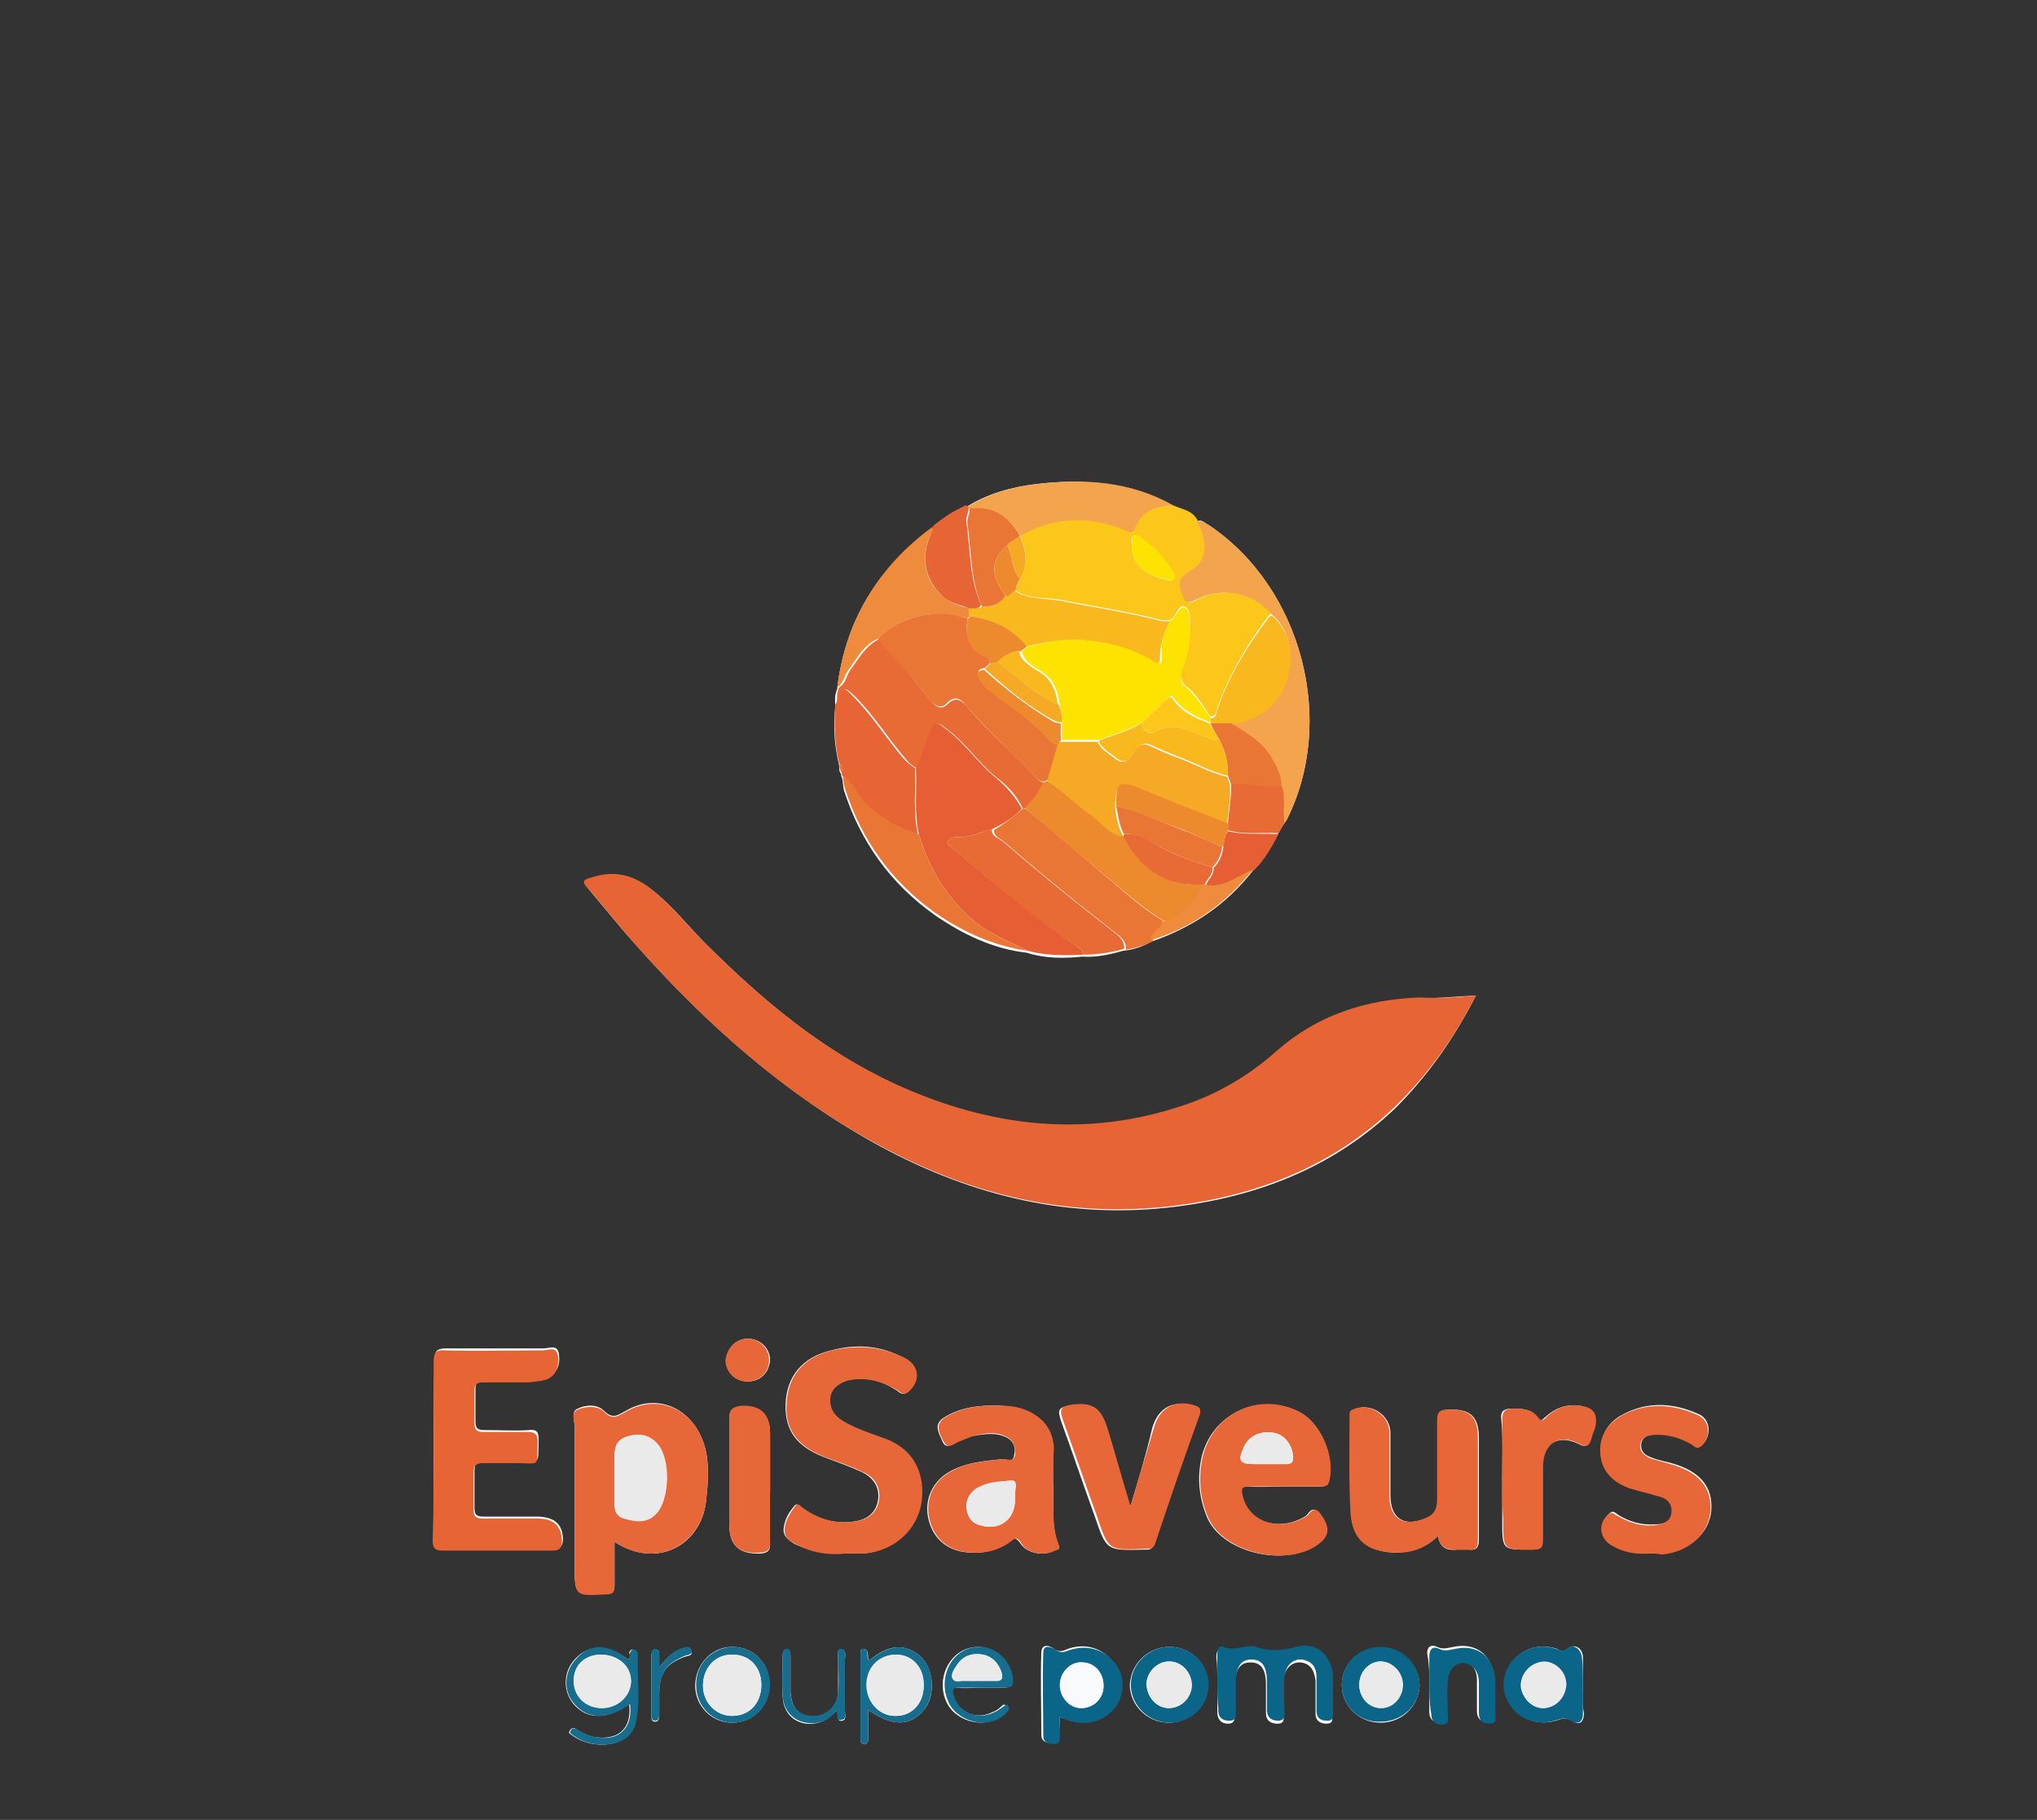 <?xml version="1.0" encoding="utf-8"?>
<!-- Generator: Adobe Illustrator 25.4.1, SVG Export Plug-In . SVG Version: 6.00 Build 0)  -->
<svg version="1.1" id="Calque_1" xmlns="http://www.w3.org/2000/svg" xmlns:xlink="http://www.w3.org/1999/xlink" x="0px" y="0px"
	 viewBox="0 0 209.5 187.2" style="enable-background:new 0 0 209.5 187.2;" xml:space="preserve">
<rect x="0" y="0" width="209.5" height="187.2" fill="#333333" stroke="none"/>
<style type="text/css">
	.st0{clip-path:url(#SVGID_00000086672053510413940740000013044672599735680685_);}
	.st1{fill:#FEFEFE;}
	.st2{fill:#E76535;}
	.st3{fill:#FCC61A;}
	.st4{fill:#E86738;}
	.st5{fill:#E65F34;}
	.st6{fill:#F4A44D;}
	.st7{fill:#E86B35;}
	.st8{fill:#EA7635;}
	.st9{fill:#EE8B3D;}
	.st10{fill:#0B6589;}
	.st11{fill:#166D8E;}
	.st12{fill:#FEE200;}
	.st13{fill:#F9B91E;}
	.st14{fill:#EE8A2E;}
	.st15{fill:#F5A924;}
	.st16{fill:#EAEAEB;}
	.st17{fill:#F8FAFB;}
	.st18{fill:none;}
</style>
<g>
	<defs>
		<rect id="SVGID_1_" x="-5.3" y="8.1" width="220.1" height="219.9"/>
	</defs>
	<clipPath id="SVGID_00000152968150579892947440000010249083278414136228_">
		<use xlink:href="#SVGID_1_"  style="overflow:visible;"/>
	</clipPath>
	<g style="clip-path:url(#SVGID_00000152968150579892947440000010249083278414136228_);">
		<path class="st1" d="M128.9,89.5c1.1-1,1.8-2.4,2.5-3.7c0.2-0.3,0.4-0.7,0.6-1c0.1-0.1,0.2-0.3,0.3-0.4c5.2-10.2,1.6-24-8-30.4
			c-0.4-0.2-0.7-0.6-1.2-0.4c-0.5-1-1.6-1.1-2.5-1.6c-4.4-2.4-9.2-2.8-14.1-2.2c-2.5,0.3-5,1-7.2,2.4c-0.1,0-0.1,0-0.2,0.1
			c-0.1,0.1-0.2,0.1-0.4,0.2c-1,0.3-1.8,0.9-2.5,1.6c-0.1,0.1-0.2,0.2-0.3,0.3l0,0c-5.7,4.1-9,9.5-9.8,16.5
			c-0.3,0.6-0.2,1.2-0.2,1.8c-0.2,2-0.1,4,0.4,6c0,0.3,0,0.7,0.2,0.9c0,0.1,0,0.3,0.1,0.4c0.1,0.4,0.1,0.9,0.2,1.3
			c1.7,5.3,4.8,9.6,9.3,12.8c2.9,2,6,3.5,9.5,3.9c1.9,0.6,3.8,0.6,5.7,0.4c1.4,0.1,2.8-0.2,4.2-0.6c1-0.1,2-0.4,2.8-0.9
			C122.7,95.4,126.2,93,128.9,89.5z M151.8,102.4c-2.1,0.1-3.9,0.3-5.7,0.3c-5.5,0.2-10.4,1.8-14.7,5.5c-2.8,2.5-6,4.4-9.6,5.6
			c-10.1,3.3-19.9,2.2-29.4-2.1c-7.7-3.5-14-8.8-19.9-14.7c-1.8-1.8-3.4-3.9-5.5-5.5c-1.9-1.5-3.9-1.9-6.2-1.1
			c-0.7,0.3-0.7,0.5-0.3,1c1.6,1.9,3.2,3.9,4.9,5.8c7.3,8.2,15.4,15.4,25.1,20.7c9.6,5.2,19.7,7.6,30.6,6.2
			c8.5-1.1,16.1-4.1,22.4-10.1C146.8,110.7,149.5,106.9,151.8,102.4z M44.6,149.1c0,3,0,6.1,0,9.1c0,0.8,0.1,1.2,1,1.1
			c3.8-0.1,7.6,0,11.3,0c0.8,0,1-0.3,1-1.1c-0.1-1.4-0.8-2.1-2.5-2.2c-1.9,0-3.8,0-5.7,0c-0.7,0-0.9-0.2-0.9-0.9c0-1.3,0-2.5,0-3.8
			c0-0.7,0.2-1,1-1c1.1,0.1,2.3,0,3.4,0c2.5-0.1,2.1,0.5,2.2-2.2c0-0.8-0.2-1.1-1-1c-1.5,0.1-3,0-4.6,0c-0.7,0-0.9-0.2-0.9-0.9
			c0-1.1,0-2.2,0-3.3c0-0.7,0.2-0.9,0.9-0.9c1.6,0,3.1,0,4.7,0c0.6,0,1.2,0,1.8-0.3c1-0.4,1.3-1.3,1.2-2.3c-0.1-1.2-1-0.7-1.6-0.7
			c-3.3,0-6.7,0-10,0c-1,0-1.2,0.3-1.2,1.2C44.6,143.1,44.6,146.1,44.6,149.1z M63.2,158.6c4.5,2.9,8.9,0.2,9.4-4.1
			c0.2-1.6,0.3-3.1,0.1-4.7c-0.7-4.5-4.7-6.8-8.3-4.7c-0.9,0.5-1.4,0.9-2.3,0c-0.7-0.7-1.9-0.6-2.7-0.2c-0.7,0.3-0.3,1.2-0.3,1.8
			c0,4.7,0,9.5,0,14.2c0,3.2,0,3.2,3.3,3c0.6,0,0.8-0.2,0.8-0.8C63.2,161.7,63.2,160.2,63.2,158.6z M87,159.8c0.4,0,1,0,1.7,0
			c3-0.2,5.6-2.5,6-5.4c0.3-2.3-0.4-5.3-4-6.5c-1.4-0.5-2.9-1-4.2-1.8c-0.8-0.5-1.3-1.3-1.2-2.3c0.2-1,0.9-1.5,1.8-1.8
			c1.9-0.5,3.5,0,5.1,1c0.3,0.2,0.6,0.6,1.1,0.2c1.3-1.1,1.2-2.7-0.3-3.5c-2.4-1.3-4.9-1.5-7.5-0.8c-3,0.7-4.6,2.7-4.7,5.5
			c-0.1,2.7,1.1,4.4,4,5.5c1.3,0.5,2.5,0.9,3.8,1.5c1.3,0.6,1.9,1.7,1.7,2.9c-0.2,1.3-1.1,2-2.4,2.2c-2,0.3-3.7-0.2-5.3-1.3
			c-0.3-0.2-0.6-0.7-0.9-0.3c-0.6,0.7-1,1.4-1.1,2.3c-0.1,0.8,0.5,1.2,1.1,1.6C83.4,159.6,85,159.9,87,159.8z M147.9,158
			c0.2,1.3,1,1.5,2,1.4c0.4,0,0.8,0,1.2,0c0.8,0.1,1-0.3,1-1c0-3.5,0-7,0-10.5c0-2.2-0.9-3-3.1-2.9c-0.8,0-1.1,0.3-1.1,1.1
			c0.1,2.7,0,5.5,0,8.2c0,1-0.4,1.5-1.3,1.9c-2.2,0.9-3.6,0-3.6-2.4c0-2.1,0-4.2,0-6.4c0-1.9-2.1-3.2-3.8-2.4
			c-0.3,0.1-0.3,0.4-0.3,0.6c0,3.4-0.1,6.8,0.1,10.1c0.2,2.6,1.7,3.9,4.4,4C145,159.7,146.5,159.3,147.9,158z M108.3,152.2
			c0-0.7,0-2,0-3.3c0-1.3-0.6-2.4-1.7-3.2c-1.1-0.8-2.3-1-3.6-1.1c-2.1-0.1-4.1,0.1-5.9,1.2c-1.1,0.7-0.6,1.5-0.2,2.4
			c0.4,1,1,0.3,1.6,0.1c0.5-0.2,1-0.5,1.6-0.6c1.2-0.2,2.4-0.4,3.5,0.2c0.7,0.4,0.9,1.1,0.7,1.8c-0.1,0.8-0.8,0.4-1.3,0.4
			c-1.8,0.2-3.5,0.3-5.2,1.2c-1.9,1-2.8,3-2.3,5c0.5,2.1,2.1,3.3,4.2,3.4c1.5,0.1,2.8-0.2,4.1-1.1c0.4-0.3,0.6-0.6,1.1,0.1
			c0.7,1.1,2.4,1.4,3.5,0.8c0.3-0.1,0.6-0.2,0.4-0.6C108.1,157,108.4,154.8,108.3,152.2z M132.1,152.9c1.2,0,2.4,0,3.6,0
			c0.4,0,0.7,0,0.9-0.5c0.7-2.6-0.8-6.3-3.3-7.3c-4.1-1.8-8.6,0.4-9.7,4.7c-0.5,2.2-0.3,4.3,0.6,6.4c1.7,3.7,8.5,5.1,11.6,2.4
			c0.9-0.8,0.8-1.6-0.1-2.9c-0.8-1-1.1,0.1-1.5,0.3c-2.7,1.6-5.9,0.6-6.5-2.2c-0.2-0.7,0-0.9,0.7-0.9
			C129.7,153,130.9,152.9,132.1,152.9z M116.3,154.8c-0.1,0-0.2,0-0.3,0c-0.8-2.6-1.5-5.2-2.3-7.8c-0.6-2.1-1.6-2.7-3.8-2.4
			c-1.1,0.2-1.1,0.5-0.8,1.5c1.2,3.3,2.3,6.6,3.5,9.9c1.2,3.5,1.2,3.5,5,3.4c0.1,0,0.3,0,0.4,0c0.4,0,0.5-0.2,0.6-0.5
			c1.5-4.4,3.1-8.8,4.6-13.3c0.1-0.4,0.1-0.7-0.4-0.9c-2.1-0.8-3.7,0.1-4.3,2.2C117.9,149.5,117.1,152.2,116.3,154.8z M169.8,159.8
			c0.2,0,0.7,0,1.2,0c2.7-0.2,4.8-2.1,5-4.4c0.2-2.5-1.2-4.1-4.1-4.9c-0.7-0.2-1.4-0.3-2.1-0.6c-0.6-0.2-1.1-0.6-1-1.4
			c0.1-0.7,0.7-0.9,1.3-1c1.4-0.1,2.8,0.2,4,1c0.3,0.2,0.5,0.5,0.9,0.2c1-0.9,1-2.6-0.2-3.2c-2.6-1.2-5.3-1.4-7.9,0
			c-1.6,0.8-2.4,2.3-2.2,4.1c0.2,1.8,1.4,2.8,3,3.4c0.9,0.3,1.9,0.5,2.9,0.8c0.9,0.2,1.5,0.7,1.4,1.7c-0.1,1.1-1,1.3-1.8,1.3
			c-1.4,0.1-2.7-0.3-3.8-1c-0.3-0.2-0.5-0.5-0.9-0.1c-1.1,1-0.9,2.5,0.4,3.2C166.9,159.6,168.2,159.8,169.8,159.8z M154.5,152.1
			c0,1.4,0,2.9,0,4.3c0,3.1,0,3,3.1,3c0.9,0,1.1-0.4,1-1.1c0-2.5,0-4.9,0-7.4c0-2.4,1.6-3.4,3.7-2.4c0.9,0.5,1.1,0.1,1.3-0.6
			c0.1-0.4,0.3-0.8,0.4-1.2c0.3-1.3-0.1-1.8-1.5-2.1c-1.3-0.2-2.5,0.2-3.5,1.1c-0.3,0.2-0.5,0.7-0.9,0.1c-0.6-0.9-1.6-0.9-2.6-0.9
			c-0.8,0-1.2,0.2-1.1,1.1C154.6,148,154.5,150,154.5,152.1z M79.2,153c0-1.8,0-3.6,0-5.5c0-2-1-2.9-3-2.8c-0.8,0-1.2,0.3-1.2,1.3
			c0.1,3.6,0,7.1,0,10.7c0,2.3,1,3.2,3.3,3.1c0.7-0.1,0.9-0.3,0.9-1C79.1,156.8,79.2,154.9,79.2,153z M125.2,173.1c0,1,0,1.9,0,2.9
			c0,0.1,0,0.2,0,0.3c0.1,0.7,0.5,1,1.1,1c0.7,0,0.7-0.5,0.7-1c0-1,0-1.9,0-2.9c0-1.6,0.5-2.4,1.6-2.4c1.1,0,1.6,0.7,1.6,2.3
			c0,1,0,1.9,0,2.9c0,0.8,0.5,1.1,1.2,1.1c0.8,0,0.6-0.6,0.6-1.1c0-1.1,0-2.3,0-3.4c0.1-1.3,1.1-2.1,2.2-1.7c0.8,0.3,1,1,1.1,1.8
			c0,1.1,0,2.3,0,3.4c0,0.7,0.5,1,1.1,1c0.8,0,0.6-0.5,0.6-1c0-1.2,0-2.3,0-3.5c-0.1-2.2-1.6-3.7-3.8-3.1c-1.5,0.4-2.7,0.5-4.1,0
			c-1-0.4-2.2,0.5-3.4,0c-0.5-0.2-0.6,0.3-0.6,0.8C125.2,171.2,125.2,172.1,125.2,173.1z M109,176.6c0.4,0.2,0.6,0.2,0.8,0.3
			c1.9,0.6,3.8,0.1,4.8-1.5c0.9-1.3,0.9-3-0.1-4.4c-1.1-1.5-3-2.1-4.9-1.3c-0.5,0.2-0.7,0.2-1.2-0.1c-0.4-0.3-1.2-0.6-1.3,0.3
			c-0.1,2.9,0,5.7,0,8.6c0,0.6,0.5,0.8,1.1,0.8c0.7,0,0.7-0.5,0.6-1C109,177.9,109,177.4,109,176.6z M162.8,173.5c0-1,0-2,0-3
			c0-1-0.9-1.5-1.6-0.9c-0.5,0.4-0.7,0.2-1.1,0c-1.8-0.6-3.6,0-4.6,1.4c-1,1.3-1,3-0.1,4.4c1,1.5,2.8,2.1,4.6,1.6
			c0.6-0.2,1-0.4,1.7,0c0.7,0.5,1.2,0.2,1.2-0.8C162.7,175.3,162.8,174.4,162.8,173.5z M138,173.3c0,2.2,1.8,3.9,4,3.9
			c2.2,0,3.9-1.7,4-3.8c0-2.1-1.8-3.9-4-3.9C139.8,169.4,138,171.2,138,173.3z M120.3,169.4c-2.2,0-4,1.7-4.1,3.9
			c0,2.1,1.8,3.9,4,3.9c2.2,0,4-1.7,4-3.9C124.3,171.2,122.5,169.4,120.3,169.4z M147,173.1c0,1,0,2,0,3c0,0.7,0.4,1.1,1.1,1.1
			c0.9,0,0.6-0.7,0.6-1.1c0-1.1,0-2.3,0-3.4c0.1-1.5,1.5-2.3,2.5-1.5c0.6,0.4,0.7,1.1,0.7,1.7c0,1,0,2.1,0,3.1
			c0,0.8,0.4,1.1,1.1,1.1c0.8,0,0.6-0.6,0.6-1c0-1.1,0-2.3,0-3.4c0-2.4-1.8-3.8-4.1-3.3c-0.6,0.1-1.1,0.3-1.7,0
			c-0.6-0.3-1.1,0-1,0.8C147,171.2,147,172.2,147,173.1z M64.6,170.7c-2.1-1.6-4.1-1.6-5.5,0c-1.2,1.3-1.2,3.3-0.1,4.6
			c1.4,1.6,3.4,1.6,5.7,0c0.3,2.4-1,3.7-3.4,3.4c-0.7-0.1-1.4-0.4-2-0.8c-0.2-0.2-0.5-0.2-0.7,0.1c-0.1,0.2-0.1,0.3,0.1,0.4
			c1.2,0.9,2.6,1.2,4,1c1.3-0.2,2.3-0.9,2.6-2.2c0.5-2.3,0.1-4.7,0.2-7.1c0-0.1-0.1-0.3-0.3-0.4c-0.3-0.1-0.4,0.1-0.5,0.3
			C64.8,170.2,64.9,170.5,64.6,170.7z M100.9,173.6c0.8,0,1.6,0,2.3,0c0.5,0,0.8-0.1,0.8-0.7c0-1.8-1.6-3.5-3.4-3.5
			c-2.8,0-4.5,3.2-3.2,5.8c1.1,2.1,4.3,2.7,5.9,1c0.2-0.2,0.4-0.4,0.2-0.7c-0.2-0.3-0.4-0.1-0.6,0.1c-0.2,0.2-0.5,0.4-0.8,0.5
			c-1.7,0.9-3.6,0-4.2-1.7c-0.2-0.6-0.1-0.8,0.5-0.8C99.3,173.7,100.1,173.6,100.9,173.6z M89.4,170.8c-0.3-0.4,0.1-1.1-0.6-1.2
			c-0.3,0-0.3,0.3-0.3,0.6c0,2.9,0,5.7,0,8.6c0,0.3,0,0.6,0.4,0.6c0.3,0,0.4-0.3,0.4-0.6c0-0.9,0-1.9,0-2.9c2.5,1.7,4.3,1.7,5.7,0
			c1.2-1.4,1.1-4-0.2-5.4C93.2,169,91.4,169.1,89.4,170.8z M75.3,169.4c-2.1,0-3.8,1.8-3.8,4c0,2.1,1.7,3.8,3.8,3.8
			c2.2,0,3.8-1.7,3.8-3.9C79.2,171.1,77.5,169.4,75.3,169.4z M86,176c0.4,0.3-0.1,1.1,0.6,1c0.5-0.1,0.3-0.6,0.3-1
			c0-1.8,0-3.6,0-5.3c0-0.4,0.2-1-0.4-1c-0.5,0-0.3,0.6-0.3,1c0,1.1,0,2.3,0,3.4c-0.1,1.5-1.2,2.5-2.6,2.5c-1.4,0-2.2-0.9-2.3-2.6
			c0-1.2,0-2.4,0-3.6c0-0.3,0-0.7-0.4-0.7c-0.4,0-0.4,0.4-0.4,0.7c0,1.4-0.1,2.8,0,4.2c0.1,1.5,1,2.5,2.4,2.7
			C84.1,177.4,85.1,177,86,176z M76.9,137.7c-1.2,0-2.2,1-2.2,2.3c0,1.2,1,2.1,2.2,2.1c1.3,0,2.2-0.9,2.3-2.2
			C79.2,138.7,78.2,137.7,76.9,137.7z M67.8,171.5c0-0.7,0-1,0-1.3c0-0.3-0.1-0.6-0.4-0.5c-0.2,0-0.4,0.2-0.4,0.5c0,2.2,0,4.3,0,6.5
			c0,0.2,0.1,0.4,0.4,0.4c0.3,0,0.4-0.3,0.4-0.6c0-0.8,0-1.6,0-2.3c0-2.1,0.7-3.1,2.7-3.8c0.3-0.1,0.8-0.1,0.6-0.6
			c-0.2-0.4-0.6-0.3-0.9-0.2C69.3,169.8,68.6,170.5,67.8,171.5z"/>
		<path class="st2" d="M151.8,102.4c-2.3,4.5-5,8.2-8.4,11.5c-6.3,6-13.9,9-22.4,10.1c-10.9,1.4-21-1-30.6-6.2
			c-9.7-5.2-17.8-12.5-25.1-20.7c-1.7-1.9-3.2-3.9-4.9-5.8c-0.5-0.5-0.5-0.8,0.3-1c2.3-0.8,4.3-0.4,6.2,1.1c2.1,1.6,3.7,3.7,5.5,5.5
			c5.9,5.9,12.2,11.2,19.9,14.7c9.5,4.3,19.3,5.5,29.4,2.1c3.6-1.2,6.8-3.1,9.6-5.6c4.2-3.7,9.2-5.3,14.7-5.5
			C147.9,102.7,149.7,102.6,151.8,102.4z"/>
		<path class="st3" d="M120.7,52c0.9,0.4,2,0.5,2.5,1.6c1.2,2.3,1.1,4.2-0.8,5.2c-1.3,0.7-1.2,1.3-0.7,2.4c0.3,0.8,0.5,1,1.4,0.5
			c2.7-1.4,5.8-0.7,7.7,1.4c-0.1,0.1-0.2,0.1-0.3,0.2c-2.2,2.9-4.1,6.1-5.3,9.5c-0.1,0.4-0.1,0.9-0.7,0.9c-0.8-1.1-1.4-2.3-2.5-3.1
			c-0.6-0.5-0.7-1.1-0.4-1.8c0.6-1.5,0.8-3.1,0.8-4.7c0-0.6,0-1.5-0.6-1.7c-0.5-0.2-0.8,0.6-1.1,1.1c-0.1,0.1-0.3,0.2-0.4,0.3
			c-0.3,0-0.5,0-0.8,0c-3.4-0.9-6.9-1.4-10.4-2.1c-1.6-0.3-3.3,0-4.7-1c0.2-0.4,0.4-0.9,0.5-1.3c0.9-1.5,0.6-2.9,0-4.4
			c3.5-1.9,7-2.2,10.7-0.6c0.5,0.2,0.8,0.4,1.2-0.3C117.5,52.5,119,51.9,120.7,52z M116.4,56.1c0,1.8,1.2,3,3.4,3.5
			c0.3,0.1,0.7,0.3,0.9-0.1c0.2-0.3,0-0.6-0.2-0.8c-0.8-1.3-1.8-2.3-3-3.2c-0.3-0.2-0.5-0.6-0.9-0.4
			C116.2,55.4,116.4,55.8,116.4,56.1z"/>
		<path class="st2" d="M44.6,149.1c0-3,0-6,0-9c0-0.9,0.2-1.3,1.2-1.2c3.3,0.1,6.7,0,10,0c0.6,0,1.5-0.5,1.6,0.7
			c0.1,1-0.2,1.9-1.2,2.3c-0.6,0.2-1.2,0.2-1.8,0.3c-1.6,0-3.1,0-4.7,0c-0.7,0-0.9,0.2-0.9,0.9c0,1.1,0,2.2,0,3.3
			c0,0.7,0.3,0.9,0.9,0.9c1.5,0,3,0,4.6,0c0.8,0,1,0.3,1,1c-0.1,2.7,0.3,2.2-2.2,2.2c-1.1,0-2.3,0-3.4,0c-0.8,0-1,0.3-1,1
			c0,1.3,0,2.5,0,3.8c0,0.7,0.3,0.9,0.9,0.9c1.9,0,3.8,0,5.7,0c1.7,0,2.4,0.8,2.5,2.2c0,0.8-0.2,1.1-1,1.1c-3.8,0-7.6,0-11.3,0
			c-0.9,0-1-0.4-1-1.1C44.6,155.2,44.6,152.2,44.6,149.1z"/>
		<path class="st4" d="M63.2,158.6c0,1.6,0,3.1,0,4.6c0,0.6-0.2,0.8-0.8,0.8c-3.3,0.2-3.3,0.2-3.3-3c0-4.7,0-9.5,0-14.2
			c0-0.6-0.4-1.5,0.3-1.8c0.9-0.4,2.1-0.4,2.7,0.2c0.9,0.9,1.4,0.5,2.3,0c3.6-2.1,7.7,0.1,8.3,4.7c0.2,1.5,0.1,3.1-0.1,4.7
			C72,158.8,67.6,161.5,63.2,158.6z M63.2,152.2c0,0.6,0,1.3,0,1.9c0,0.9-0.1,1.8,1,2.1c1.2,0.3,2.3,0.5,3.3-0.5
			c1.4-1.5,1.5-5.7,0.1-7.2c-0.9-1-2-1.1-3.2-0.7c-1.1,0.4-1.2,1.3-1.2,2.3C63.2,150.8,63.2,151.5,63.2,152.2z"/>
		<path class="st4" d="M87,159.8c-1.9,0.2-3.6-0.1-5.2-1c-0.6-0.3-1.2-0.7-1.1-1.6c0.1-0.9,0.6-1.6,1.1-2.3c0.3-0.4,0.6,0.1,0.9,0.3
			c1.6,1.1,3.3,1.6,5.3,1.3c1.3-0.2,2.2-0.9,2.4-2.2c0.2-1.2-0.4-2.4-1.7-2.9c-1.2-0.6-2.5-1-3.8-1.5c-2.9-1.1-4.2-2.9-4-5.5
			c0.1-2.8,1.7-4.8,4.7-5.5c2.6-0.6,5.1-0.4,7.5,0.8c1.5,0.8,1.6,2.4,0.3,3.5c-0.5,0.4-0.8,0-1.1-0.2c-1.6-0.9-3.2-1.4-5.1-1
			c-0.9,0.3-1.7,0.8-1.8,1.8c-0.1,1,0.4,1.8,1.2,2.3c1.3,0.8,2.8,1.3,4.2,1.8c3.6,1.2,4.3,4.2,4,6.5c-0.4,3-2.9,5.2-6,5.4
			C88,159.8,87.4,159.8,87,159.8z"/>
		<path class="st5" d="M111.4,98.2c-1.9,0.1-3.9,0.1-5.7-0.4c-2-1-4.1-1.8-5.8-3.3c-2.7-2.4-4.4-5.3-5.4-8.7
			c-0.5-2.2-0.2-4.5-0.3-6.8c0.4-1.2,0.9-2.4,1.3-3.6c0.5-1.3,0.8-1.2,1.8-0.4c1.9,1.4,3.2,3.4,5,4.9c1.1,0.9,2.1,2,2.8,3.3
			c-0.9,0.9-2,1.6-3.1,2.1c-1.2,0.3-2.3,0.9-3.6,0.8c-0.4,0-0.7,0.1-0.9,0.4c-0.2,0.3,0.1,0.4,0.3,0.6c4.2,3.6,8.6,7.2,13.2,10.4
			C111.3,97.7,111.4,97.9,111.4,98.2z"/>
		<path class="st4" d="M147.9,158c-1.4,1.4-3,1.8-4.6,1.7c-2.7-0.1-4.2-1.3-4.4-4c-0.2-3.4-0.1-6.8-0.1-10.1c0-0.3,0-0.5,0.3-0.6
			c1.7-0.8,3.8,0.5,3.8,2.4c0,2.1,0,4.2,0,6.4c0,2.4,1.4,3.3,3.6,2.4c0.9-0.3,1.3-0.9,1.3-1.9c0-2.7,0-5.5,0-8.2
			c0-0.9,0.3-1.1,1.1-1.1c2.2-0.1,3.1,0.7,3.1,2.9c0,3.5,0,7,0,10.5c0,0.8-0.2,1.1-1,1c-0.4,0-0.8,0-1.2,0
			C148.9,159.4,148.1,159.3,147.9,158z"/>
		<path class="st4" d="M108.3,152.2c0.1,2.6-0.2,4.7,0.6,6.7c0.2,0.5-0.1,0.5-0.4,0.6c-1.1,0.6-2.9,0.3-3.5-0.8
			c-0.4-0.7-0.7-0.4-1.1-0.1c-1.2,0.9-2.6,1.2-4.1,1.1c-2.1-0.1-3.7-1.3-4.2-3.4c-0.5-2.1,0.4-4,2.3-5c1.6-0.9,3.4-1,5.2-1.2
			c0.4-0.1,1.1,0.4,1.3-0.4c0.1-0.7-0.1-1.4-0.7-1.8c-1.1-0.7-2.4-0.5-3.5-0.2c-0.5,0.1-1,0.4-1.6,0.6c-0.5,0.2-1.1,0.9-1.6-0.1
			c-0.4-0.8-0.9-1.7,0.2-2.4c1.8-1.1,3.8-1.3,5.9-1.2c1.3,0,2.5,0.3,3.6,1.1c1.1,0.8,1.6,1.9,1.7,3.2
			C108.3,150.2,108.3,151.5,108.3,152.2z M104.4,154.2c0-0.4,0-0.9,0-1.3c0-0.4-0.1-0.7-0.6-0.6c-1.1,0.2-2.3,0.2-3.4,0.8
			c-0.7,0.5-1.1,1.2-1,2.1c0.1,0.7,0.4,1.3,1.1,1.6C102.7,157.6,104.4,156.4,104.4,154.2z"/>
		<path class="st4" d="M132.1,152.9c-1.2,0-2.4,0-3.6,0c-0.7,0-0.9,0.2-0.7,0.9c0.6,2.8,3.8,3.8,6.5,2.2c0.4-0.2,0.8-1.3,1.5-0.3
			c0.9,1.2,1,2.1,0.1,2.9c-3,2.7-9.9,1.3-11.6-2.4c-0.9-2-1.1-4.2-0.6-6.4c1.1-4.4,5.6-6.6,9.7-4.7c2.4,1.1,4,4.7,3.3,7.3
			c-0.1,0.5-0.5,0.5-0.9,0.5C134.5,152.9,133.3,152.9,132.1,152.9z M130.2,150.6c0.7,0,1.4,0,2.1,0c0.4,0,0.6-0.1,0.7-0.6
			c0-1.2-0.8-2.4-1.9-2.6c-1.4-0.3-2.7,0.3-3.2,1.5c-0.6,1.3-0.4,1.7,1,1.7C129.3,150.6,129.8,150.6,130.2,150.6z"/>
		<path class="st4" d="M116.3,154.8c0.8-2.7,1.6-5.3,2.4-8c0.6-2.1,2.3-2.9,4.3-2.2c0.5,0.2,0.5,0.5,0.4,0.9
			c-1.6,4.4-3.1,8.8-4.6,13.3c-0.1,0.3-0.3,0.5-0.6,0.5c-0.1,0-0.3,0-0.4,0c-3.8,0.2-3.8,0.2-5-3.4c-1.2-3.3-2.3-6.6-3.5-9.9
			c-0.3-0.9-0.3-1.3,0.8-1.5c2.2-0.3,3.1,0.2,3.8,2.4c0.8,2.6,1.5,5.2,2.3,7.8C116.2,154.8,116.2,154.8,116.3,154.8z"/>
		<path class="st4" d="M169.8,159.8c-1.6,0.1-2.8-0.1-4-0.8c-1.3-0.7-1.5-2.3-0.4-3.2c0.4-0.4,0.6,0,0.9,0.1c1.2,0.7,2.4,1.1,3.8,1
			c0.8-0.1,1.7-0.3,1.8-1.3c0.1-1-0.5-1.5-1.4-1.7c-1-0.3-1.9-0.5-2.9-0.8c-1.6-0.6-2.8-1.6-3-3.4c-0.2-1.8,0.6-3.2,2.2-4.1
			c2.6-1.4,5.3-1.2,7.9,0c1.2,0.6,1.3,2.3,0.2,3.2c-0.4,0.3-0.6,0-0.9-0.2c-1.2-0.7-2.5-1.1-4-1c-0.7,0.1-1.2,0.3-1.3,1
			c-0.1,0.7,0.4,1.1,1,1.4c0.7,0.2,1.4,0.4,2.1,0.6c2.9,0.8,4.3,2.4,4.1,4.9c-0.2,2.3-2.3,4.2-5,4.4
			C170.5,159.8,170,159.8,169.8,159.8z"/>
		<path class="st6" d="M130.7,63.1c-1.8-2.1-5-2.8-7.7-1.4c-0.9,0.4-1.1,0.3-1.4-0.5c-0.4-1.1-0.5-1.7,0.7-2.4
			c1.9-1.1,2-2.9,0.8-5.2c0.5-0.1,0.8,0.2,1.2,0.4c9.6,6.4,13.2,20.2,8,30.4c-0.1,0.1-0.2,0.3-0.3,0.4c-0.1-1.3,0.3-2.7-0.3-3.9
			c0-1.2-0.5-2.1-1.1-3.1c-1-1.6-2.6-2.5-4.1-3.4c0.5-0.1,1-0.2,1.5-0.3c2.3-0.8,3.9-2.4,4.4-4.7C133,67.1,132.7,64.8,130.7,63.1z"
			/>
		<path class="st7" d="M105.2,83.2c-0.6-1.4-1.7-2.5-2.8-3.3c-1.8-1.5-3.1-3.5-5-4.9c-1-0.8-1.3-0.8-1.8,0.4
			c-0.5,1.2-0.9,2.4-1.3,3.6c-0.5-0.2-0.8-0.5-1.2-1c-1.8-2.1-3.2-4.4-5.1-6.3c-1.1-1.1-1.3-1.1-1.7,0.3c-0.1,0.2-0.1,0.3-0.2,0.5
			c0-0.6-0.1-1.2,0.2-1.8c0.7-0.4,0.7-1.1,1.1-1.7c0.9-1.2,1.6-2.6,3.1-3.3c1.1,1.4,2.3,2.7,3.4,4.1c0.7,0.8,1.3,1.7,2,2.5
			c0.5,0.5,1,0.7,1.6,0.1c0.8-0.8,1.4-0.3,1.9,0.2c2.1,2.6,4.7,4.7,6.9,7.1c0.3,0.3,0.6,0.8,1.2,0.8c-0.4,1-1.2,1.8-1.8,2.6
			C105.3,83.2,105.2,83.2,105.2,83.2z"/>
		<path class="st4" d="M154.5,152.1c0-2,0-4.1,0-6.1c0-0.9,0.4-1.1,1.1-1.1c1,0,1.9,0,2.6,0.9c0.4,0.6,0.7,0.1,0.9-0.1
			c1-0.9,2.1-1.3,3.5-1.1c1.3,0.2,1.7,0.8,1.5,2.1c-0.1,0.4-0.3,0.8-0.4,1.2c-0.2,0.7-0.4,1.1-1.3,0.6c-2.1-1.1-3.7,0-3.7,2.4
			c0,2.5,0,4.9,0,7.4c0,0.8-0.1,1.1-1,1.1c-3.1,0-3.1,0.1-3.1-3C154.5,154.9,154.5,153.5,154.5,152.1z"/>
		<path class="st8" d="M105.2,83.2c0.1,0,0.2,0,0.3,0c2.6,2.1,5.1,4.3,7.7,6.5c2.1,1.7,4,3.6,6.4,5c0.3,1-1.2,1.1-1,2.1
			c-0.9,0.5-1.8,0.7-2.8,0.9c0.1-0.8-0.5-1.3-1-1.7c-3.9-3-7.7-6.1-11.4-9.3c-0.4-0.4-1.1-0.5-1.2-1.3
			C103.2,84.8,104.2,84,105.2,83.2z"/>
		<path class="st7" d="M102,85.3c0,0.8,0.7,0.9,1.2,1.3c3.7,3.2,7.5,6.3,11.4,9.3c0.5,0.4,1.1,0.9,1,1.7c-1.4,0.4-2.8,0.6-4.2,0.6
			c0-0.3-0.1-0.5-0.4-0.7c-4.6-3.1-9-6.7-13.2-10.4c-0.2-0.2-0.5-0.3-0.3-0.6c0.2-0.3,0.5-0.4,0.9-0.4
			C99.7,86.2,100.8,85.6,102,85.3z"/>
		<path class="st2" d="M85.9,72.5c0.1-0.2,0.2-0.3,0.2-0.5c0.5-1.4,0.7-1.4,1.7-0.3c1.9,1.9,3.4,4.3,5.1,6.3c0.4,0.4,0.7,0.7,1.2,1
			c0.1,2.3-0.2,4.5,0.3,6.8c-2.1-0.6-3.8-1.6-5.4-3.1c-0.9-0.9-1.3-2.2-2.4-2.9c0-0.1,0-0.3-0.1-0.4c0-0.3,0.1-0.7-0.2-0.9
			C85.8,76.5,85.8,74.5,85.9,72.5z"/>
		<path class="st6" d="M120.7,52c-1.7,0-3.2,0.5-3.9,2.2c-0.3,0.8-0.7,0.5-1.2,0.3c-3.7-1.5-7.2-1.3-10.7,0.6c0,0,0,0,0,0
			c-1.1-2-2.8-3-5.2-2.8c-0.1,0-0.2,0-0.3-0.1c2.2-1.4,4.7-2.1,7.2-2.4C111.5,49.2,116.3,49.5,120.7,52z"/>
		<path class="st4" d="M79.2,153c0,1.9,0,3.8,0,5.7c0,0.7-0.2,0.9-0.9,1c-2.3,0.2-3.3-0.7-3.3-3.1c0-3.6,0-7.1,0-10.7
			c0-0.9,0.4-1.2,1.2-1.3c2-0.1,3,0.8,3,2.8C79.2,149.4,79.2,151.2,79.2,153z"/>
		<path class="st9" d="M90.3,65.7c-1.5,0.6-2.2,2.1-3.1,3.3c-0.4,0.5-0.4,1.3-1.1,1.7c0.9-6.9,4.2-12.4,9.8-16.5
			c0,0.2,0,0.4-0.1,0.6c-1.2,2.4-0.8,4.8,1.2,6.6c0.8,0.7,1.8,0.9,2.7,1.2c0,0.3,0,0.5,0,0.8c-0.1,0.1-0.2,0.2-0.3,0.3
			c-0.1,0-0.2,0-0.3,0C96.4,62.5,92.2,63.5,90.3,65.7z"/>
		<path class="st8" d="M86.7,79.8c1.1,0.7,1.5,2,2.4,2.9c1.6,1.5,3.3,2.5,5.4,3.1c1,3.4,2.7,6.3,5.4,8.7c1.7,1.5,3.8,2.3,5.8,3.3
			c-3.5-0.5-6.6-1.9-9.5-3.9c-4.5-3.2-7.6-7.5-9.3-12.8C86.8,80.7,86.7,80.2,86.7,79.8z"/>
		<path class="st10" d="M125.2,173.1c0-1,0-1.9,0-2.9c0-0.4,0.1-1,0.6-0.8c1.2,0.5,2.3-0.3,3.4,0c1.4,0.5,2.6,0.4,4.1,0
			c2.1-0.6,3.7,0.9,3.8,3.1c0,1.2,0,2.3,0,3.5c0,0.5,0.1,1-0.6,1c-0.7,0-1.1-0.3-1.1-1c0-1.1,0-2.3,0-3.4c0-0.8-0.2-1.5-1.1-1.8
			c-1.1-0.4-2.1,0.4-2.2,1.7c-0.1,1.1,0,2.3,0,3.4c0,0.4,0.2,1-0.6,1.1c-0.7,0-1.2-0.3-1.2-1.1c0-1,0-1.9,0-2.9
			c0-1.6-0.5-2.3-1.6-2.3c-1.1,0-1.6,0.8-1.6,2.4c0,1,0,1.9,0,2.9c0,0.5,0.1,1-0.7,1c-0.6,0-1.1-0.3-1.1-1c0-0.1,0-0.2,0-0.3
			C125.2,175,125.2,174.1,125.2,173.1z"/>
		<path class="st10" d="M109,176.6c0,0.7,0,1.2,0,1.8c0,0.5,0.1,1-0.6,1c-0.6,0-1.1-0.2-1.1-0.8c0-2.9-0.1-5.7,0-8.6
			c0-0.9,0.8-0.6,1.3-0.3c0.4,0.3,0.7,0.3,1.2,0.1c1.9-0.7,3.7-0.2,4.9,1.3c1,1.3,1,3,0.1,4.4c-1.1,1.5-2.9,2.1-4.8,1.5
			C109.6,176.9,109.4,176.8,109,176.6z M109,173.3c0,1.3,1,2.4,2.2,2.4c1.3,0,2.3-1,2.3-2.3c0-1.3-0.9-2.4-2.2-2.4
			C110.1,170.9,109.1,172,109,173.3z"/>
		<path class="st10" d="M162.8,173.5c0,0.9,0,1.8,0,2.7c0,1-0.5,1.2-1.2,0.8c-0.6-0.4-1.1-0.2-1.7,0c-1.8,0.5-3.6-0.1-4.6-1.6
			c-0.9-1.3-0.9-3,0.1-4.4c1.1-1.4,2.9-2,4.6-1.4c0.4,0.1,0.6,0.4,1.1,0c0.7-0.6,1.5,0,1.6,0.9C162.8,171.5,162.8,172.5,162.8,173.5
			z M158.7,175.7c1.2,0,2.3-1,2.3-2.3c0-1.3-0.9-2.4-2.2-2.4c-1.3-0.1-2.4,1.1-2.4,2.4C156.5,174.6,157.5,175.7,158.7,175.7z"/>
		<path class="st2" d="M99.7,62.6c-0.9-0.4-1.9-0.5-2.7-1.2c-1.9-1.8-2.4-4.1-1.2-6.6c0.1-0.2,0.1-0.4,0.1-0.6c0,0,0,0,0,0
			c0.1-0.1,0.2-0.2,0.3-0.3c0.8-0.6,1.6-1.2,2.5-1.6c0.1-0.1,0.2-0.1,0.4-0.2c0.1-0.1,0.1-0.1,0.2-0.1c0.1,0,0.2,0,0.3,0.1
			c0.1,0.6-0.3,1-0.2,1.6c0.4,2.9,0.3,5.8,1.5,8.5C100.6,62.8,100.1,62.6,99.7,62.6z"/>
		<path class="st10" d="M138,173.3c0-2.2,1.8-3.9,4-3.9c2.2,0,4,1.8,4,3.9c0,2.1-1.8,3.8-4,3.8C139.8,177.2,138,175.5,138,173.3z
			 M139.8,173.3c0,1.3,1,2.4,2.2,2.4c1.2,0,2.2-1.1,2.2-2.4c0-1.3-1-2.4-2.3-2.4C140.7,171,139.8,172,139.8,173.3z"/>
		<path class="st10" d="M120.3,169.4c2.2,0,4,1.7,4,3.9c0,2.2-1.8,3.9-4,3.9c-2.2,0-4-1.8-4-3.9
			C116.3,171.2,118.1,169.4,120.3,169.4z M120.2,175.7c1.2,0,2.3-1,2.3-2.3c0.1-1.3-1-2.5-2.3-2.5c-1.2,0-2.3,1.1-2.3,2.4
			C118,174.6,119,175.7,120.2,175.7z"/>
		<path class="st10" d="M147,173.1c0-0.9,0-1.8,0-2.7c0-0.8,0.4-1.1,1-0.8c0.6,0.3,1.1,0.1,1.7,0c2.3-0.5,4,0.9,4.1,3.3
			c0,1.1,0,2.3,0,3.4c0,0.4,0.2,1-0.6,1c-0.7,0-1.1-0.3-1.1-1.1c0-1,0-2.1,0-3.1c0-0.7-0.2-1.3-0.7-1.7c-1.1-0.8-2.4-0.1-2.5,1.5
			c-0.1,1.1,0,2.3,0,3.4c0,0.5,0.2,1.1-0.6,1.1c-0.7,0-1.1-0.4-1.1-1.1C147,175.1,147,174.1,147,173.1z"/>
		<path class="st11" d="M64.6,170.7c0.3-0.2,0.1-0.5,0.2-0.7c0.1-0.2,0.2-0.4,0.5-0.3c0.1,0,0.3,0.3,0.3,0.4
			c-0.1,2.4,0.3,4.8-0.2,7.1c-0.3,1.3-1.3,2-2.6,2.2c-1.5,0.2-2.8-0.1-4-1c-0.2-0.1-0.2-0.3-0.1-0.4c0.2-0.3,0.4-0.2,0.7-0.1
			c0.6,0.4,1.3,0.7,2,0.8c2.3,0.4,3.7-1,3.4-3.4c-2.3,1.6-4.3,1.6-5.7,0c-1.2-1.3-1.1-3.3,0.1-4.6C60.6,169,62.5,169,64.6,170.7z
			 M61.8,170.2c-1.7,0-2.8,1.1-2.8,2.7c0,1.6,1.3,2.8,2.9,2.8c1.7,0,3-1.3,3-2.8C64.9,171.3,63.5,170.2,61.8,170.2z"/>
		<path class="st7" d="M131.8,80.8c0.5,1.3,0.1,2.6,0.3,3.9c-0.2,0.3-0.4,0.7-0.6,1c-1.7-0.1-3.5,0.2-5.2-0.3c0-0.3,0-0.5,0-0.8
			c0.1-1.4,0.4-2.8,0.3-4.2C128.3,80.5,130,81,131.8,80.8z"/>
		<path class="st11" d="M100.9,173.6c-0.8,0-1.6,0-2.3,0c-0.6,0-0.7,0.2-0.5,0.8c0.5,1.8,2.5,2.6,4.2,1.7c0.3-0.1,0.5-0.3,0.8-0.5
			c0.2-0.1,0.4-0.4,0.6-0.1c0.2,0.3,0,0.5-0.2,0.7c-1.6,1.7-4.8,1.1-5.9-1c-1.3-2.7,0.4-5.9,3.2-5.8c1.8,0,3.4,1.7,3.4,3.5
			c0,0.6-0.3,0.7-0.8,0.7C102.4,173.6,101.7,173.6,100.9,173.6z M100.5,172.9c0.6,0,1.2,0,1.8,0c0.7,0,0.9-0.2,0.7-0.9
			c-0.3-0.9-0.9-1.6-1.9-1.8c-1.1-0.2-2.1,0.1-2.7,1.1c-0.3,0.4-0.7,1-0.4,1.4c0.2,0.4,0.8,0.1,1.2,0.2
			C99.6,172.9,100.1,172.9,100.5,172.9z"/>
		<path class="st5" d="M126.3,85.5c1.7,0.4,3.4,0.2,5.2,0.3c-0.7,1.3-1.4,2.6-2.5,3.7c-1.6,0.7-3.1,1.9-5,1.6
			c0.2-0.6,0.9-1.1,0.8-1.8c0.6-0.6,0.9-1.3,1-2.1C125.9,86.6,125.9,86,126.3,85.5z"/>
		<path class="st11" d="M89.4,170.8c2.1-1.7,3.8-1.8,5.4-0.3c1.3,1.3,1.4,3.9,0.2,5.4c-1.4,1.7-3.2,1.7-5.7,0c0,1,0,2,0,2.9
			c0,0.3-0.1,0.6-0.4,0.6c-0.4,0-0.4-0.3-0.4-0.6c0-2.9,0-5.7,0-8.6c0-0.3,0-0.6,0.3-0.6C89.5,169.7,89,170.4,89.4,170.8z M95,173.4
			c0-1.9-1.2-3.2-2.8-3.2c-1.7,0-3,1.3-3,3.1c0,1.8,1.3,3.3,3,3.2C93.8,176.5,95,175.2,95,173.4z"/>
		<path class="st11" d="M75.3,169.4c2.2,0,3.9,1.7,3.9,3.9c0,2.2-1.7,3.9-3.8,3.9c-2.1,0-3.8-1.7-3.8-3.8
			C71.5,171.2,73.2,169.5,75.3,169.4z M78.3,173.3c0-1.9-1.3-3.1-3.1-3.1c-1.7,0-2.9,1.4-2.9,3.2c0,1.7,1.3,3.1,3,3.1
			C77.1,176.5,78.3,175.2,78.3,173.3z"/>
		<path class="st9" d="M123.9,91c1.9,0.4,3.4-0.9,5-1.6c-2.8,3.5-6.2,6-10.5,7.3c-0.2-1,1.3-1.1,1-2.1c0.4,0.3,0.8,0.2,1.2-0.1
			c1.1-1.1,2.5-2,3-3.5C123.8,91,123.8,91,123.9,91z"/>
		<path class="st11" d="M86,176c-0.8,1-1.9,1.4-3.1,1.2c-1.3-0.2-2.3-1.2-2.4-2.7c-0.1-1.4,0-2.8,0-4.2c0-0.3,0-0.7,0.4-0.7
			c0.4,0,0.4,0.4,0.4,0.7c0,1.2,0,2.4,0,3.6c0,1.7,0.9,2.6,2.3,2.6c1.4,0,2.5-1,2.6-2.5c0.1-1.1,0-2.3,0-3.4c0-0.4-0.2-1,0.3-1
			c0.6,0,0.4,0.7,0.4,1c0,1.8,0,3.6,0,5.3c0,0.4,0.2,0.9-0.3,1C85.8,177.1,86.3,176.3,86,176z"/>
		<path class="st4" d="M76.9,137.7c1.2,0,2.2,1,2.2,2.2c0,1.3-1,2.2-2.3,2.2c-1.2,0-2.1-0.9-2.2-2.1
			C74.7,138.7,75.7,137.7,76.9,137.7z"/>
		<path class="st11" d="M67.8,171.5c0.8-1,1.4-1.7,2.4-2c0.3-0.1,0.8-0.2,0.9,0.2c0.2,0.5-0.3,0.5-0.6,0.6c-2,0.8-2.6,1.7-2.7,3.8
			c0,0.8,0,1.6,0,2.3c0,0.3-0.1,0.6-0.4,0.6c-0.3,0-0.4-0.2-0.4-0.4c0-2.2,0-4.3,0-6.5c0-0.2,0.1-0.5,0.4-0.5c0.3,0,0.4,0.3,0.4,0.5
			C67.8,170.5,67.8,170.8,67.8,171.5z"/>
		<path class="st8" d="M86.4,78.5c0.4,0.2,0.3,0.6,0.2,0.9C86.3,79.2,86.3,78.8,86.4,78.5z"/>
		<path class="st9" d="M96.3,54c-0.1,0.1-0.2,0.2-0.3,0.3C96.1,54.2,96.2,54.1,96.3,54z"/>
		<path class="st8" d="M99.2,52.2c-0.1,0.1-0.2,0.1-0.4,0.2C98.9,52.4,99,52.3,99.2,52.2z"/>
		<path class="st12" d="M120.3,63.9c0.1-0.1,0.3-0.2,0.4-0.3c0.3-0.5,0.7-1.2,1.1-1.1c0.6,0.2,0.5,1.1,0.6,1.7
			c0.1,1.6-0.2,3.2-0.8,4.7c-0.3,0.7-0.3,1.3,0.4,1.8c1,0.9,1.7,2,2.5,3.1c0,0.2,0,0.4,0,0.5c0,0,0,0,0,0c-1.4-0.5-2.8-1.2-3.7-2.4
			c-0.4-0.6-0.6-0.1-0.9,0.1c-0.8,0.8-1.6,1.5-2.4,2.3c-1.4,0.8-2.9,1.2-4.4,1.8c-1.3,0-2.6,0-3.9,0c0-0.6,0-1.2,0-1.8
			c0.1-0.6-0.1-1.2-0.2-1.8c-0.2-1.4-0.6-2.7-2-3.5c-0.8-0.5-1.7-1-1.9-2c0.2-0.2,0.4-0.3,0.6-0.5c1.7-0.4,3.4-0.8,5.1-0.7
			c2.8,0.1,5.6,0.7,8,2.2c0.6,0.4,0.7,0.2,0.7-0.4C119.3,66.3,119.7,65.1,120.3,63.9z"/>
		<path class="st13" d="M120.3,63.9c-0.6,1.2-1,2.4-1,3.7c0,0.6-0.1,0.8-0.7,0.4c-2.4-1.5-5.2-2.1-8-2.2c-1.7,0-3.4,0.3-5.1,0.7
			c-1.4-1.9-3.4-2.8-5.8-3.1c0-0.3,0-0.5,0-0.8c0.4-0.1,0.9,0.1,1.3-0.2c0.9,0,1.8-0.2,2.4-1.1c0.4,0,0.6-0.4,1-0.5
			c1.4,0.9,3.1,0.7,4.7,1c3.5,0.7,7,1.2,10.4,2.1C119.8,63.9,120,63.9,120.3,63.9z"/>
		<path class="st13" d="M124.5,74.4c0-0.2,0-0.4,0-0.5c0.6,0,0.6-0.6,0.7-0.9c1.2-3.5,3.1-6.6,5.3-9.5c0.1-0.1,0.2-0.1,0.3-0.2
			c1.9,1.7,2.3,3.9,1.7,6.2c-0.6,2.3-2.1,3.9-4.4,4.7c-0.5,0.2-1,0.2-1.5,0.3C125.8,74.4,125.2,74.4,124.5,74.4z"/>
		<path class="st12" d="M116.4,56.1c0.1-0.3-0.2-0.8,0.3-1c0.4-0.2,0.6,0.2,0.9,0.4c1.2,0.8,2.2,1.9,3,3.2c0.1,0.2,0.4,0.5,0.2,0.8
			c-0.2,0.4-0.6,0.2-0.9,0.1C117.6,59.1,116.4,57.9,116.4,56.1z"/>
		<path class="st14" d="M104.4,60.8c-0.4,0.1-0.6,0.6-1,0.5c-1.6-2.2-1.5-3.8,0.2-5.2c0.6,1.1,0.4,2.5,1.3,3.4
			C104.7,59.9,104.5,60.4,104.4,60.8z"/>
		<path class="st15" d="M104.9,59.5c-0.9-0.9-0.7-2.3-1.3-3.4c0.3-0.5,0.9-0.7,1.3-1c0,0,0,0,0,0C105.5,56.6,105.8,58,104.9,59.5z"
			/>
		<path class="st16" d="M63.2,152.2c0-0.7,0-1.4,0-2.1c0-1,0-1.9,1.2-2.3c1.2-0.4,2.3-0.3,3.2,0.7c1.3,1.5,1.3,5.7-0.1,7.2
			c-0.9,1-2.1,0.9-3.3,0.5c-1.1-0.3-1-1.2-1-2.1C63.2,153.5,63.2,152.9,63.2,152.2z"/>
		<path class="st16" d="M104.4,154.2c0,2.2-1.8,3.4-3.8,2.6c-0.7-0.3-1-0.9-1.1-1.6c-0.1-0.9,0.3-1.6,1-2.1c1-0.7,2.2-0.7,3.4-0.8
			c0.5-0.1,0.6,0.2,0.6,0.6C104.4,153.4,104.4,153.8,104.4,154.2z"/>
		<path class="st16" d="M130.2,150.6c-0.4,0-0.9,0-1.3,0c-1.4,0-1.6-0.4-1-1.7c0.5-1.2,1.8-1.8,3.2-1.5c1.1,0.3,1.9,1.4,1.9,2.6
			c0,0.5-0.3,0.6-0.7,0.6C131.6,150.6,130.9,150.6,130.2,150.6z"/>
		<path class="st8" d="M124.5,74.4c0.7,0,1.4,0,2.1,0c1.5,0.9,3.1,1.8,4.1,3.4c0.6,1,1.1,1.9,1.1,3.1c-1.8,0.2-3.5-0.3-5.2-0.3
			c-0.1-0.3-0.2-0.5-0.3-0.8c0-1.4-0.3-2.7-1-3.9C125,75.4,124.7,74.9,124.5,74.4L124.5,74.4z"/>
		<path class="st8" d="M90.3,65.7c1.9-2.2,6.1-3.2,8.9-2.1c0.1,0,0.2,0,0.3,0c-0.2,1.7,0,3.2,1.9,3.9c0.3,0.1,0.4,0.4,0.4,0.7
			c-0.2,0.2-0.4,0.4-0.5,0.5c-0.6,0.1-0.9,0.3-0.5,0.9c0.3,0.5,0.6,0.9,1.1,1.3c2.2,1.6,4.5,3.1,6.3,5.3c0.1,0.2,0.4,0.2,0.7,0.3
			c-0.3,1.2-0.7,2.4-1,3.6c-0.2,0.1-0.3,0.2-0.5,0.3c-0.6,0-0.8-0.4-1.2-0.8c-2.3-2.4-4.8-4.6-6.9-7.1c-0.5-0.6-1.1-1-1.9-0.2
			c-0.5,0.6-1.1,0.4-1.6-0.1c-0.7-0.8-1.3-1.7-2-2.5C92.6,68.4,91.4,67.1,90.3,65.7z"/>
		<path class="st14" d="M107.2,80.6c0.2-0.1,0.3-0.2,0.5-0.3c1.6,0.9,2.8,2.3,4.3,3.3c1.2,0.8,2,2.2,3.6,2.4c1.7,3.3,4.3,5.2,8.1,5
			c-0.5,1.6-1.9,2.5-3,3.5c-0.3,0.3-0.8,0.4-1.2,0.1c-2.3-1.4-4.3-3.3-6.4-5c-2.6-2.1-5.1-4.3-7.7-6.5
			C106.1,82.4,106.8,81.6,107.2,80.6z"/>
		<path class="st8" d="M104.9,55.1c-0.4,0.4-1,0.5-1.3,1c-1.7,1.4-1.8,3-0.2,5.2c-0.6,0.9-1.4,1.1-2.4,1.1c-1.2-2.7-1.1-5.7-1.5-8.5
			c-0.1-0.6,0.3-1.1,0.2-1.6C102,52,103.7,53,104.9,55.1z"/>
		<path class="st14" d="M101.8,68.3c0-0.3-0.1-0.6-0.4-0.7c-1.9-0.7-2.1-2.2-1.9-3.9c0.1-0.1,0.2-0.2,0.3-0.3
			c2.3,0.3,4.3,1.2,5.8,3.1c-0.2,0.2-0.4,0.3-0.6,0.5c-1-0.1-1.6,0.5-2.3,1.1C102.3,68.2,102,68.2,101.8,68.3z"/>
		<path class="st17" d="M109,173.3c0-1.3,1.1-2.4,2.3-2.3c1.3,0,2.2,1.1,2.2,2.4c0,1.3-1,2.3-2.3,2.3C110,175.7,109,174.6,109,173.3
			z"/>
		<path class="st16" d="M158.7,175.7c-1.2,0-2.2-1.1-2.2-2.4c0-1.3,1.1-2.4,2.4-2.4c1.2,0.1,2.2,1.1,2.2,2.4
			C161,174.7,159.9,175.7,158.7,175.7z"/>
		<path class="st16" d="M139.8,173.3c0-1.3,1-2.4,2.2-2.4c1.2,0,2.3,1.1,2.3,2.4c0,1.3-1,2.4-2.2,2.4
			C140.8,175.7,139.8,174.7,139.8,173.3z"/>
		<path class="st16" d="M120.2,175.7c-1.2,0-2.3-1.1-2.2-2.4c0-1.2,1.1-2.4,2.3-2.4c1.3,0,2.3,1.2,2.3,2.5
			C122.5,174.7,121.5,175.7,120.2,175.7z"/>
		<path class="st16" d="M61.8,170.2c1.7,0,3,1.2,3.1,2.7c0,1.5-1.3,2.8-3,2.8c-1.7,0-2.9-1.2-2.9-2.8
			C59,171.3,60.2,170.2,61.8,170.2z"/>
		<path class="st15" d="M115.6,86.1c-1.6-0.2-2.4-1.6-3.6-2.4c-1.5-1-2.7-2.4-4.3-3.3c0.3-1.2,0.7-2.4,1-3.6c0-0.2,0.1-0.4,0.3-0.5
			c1.3,0,2.6,0,3.9,0c0.3,0.8,1,1.1,1.6,1.6c0.8,0.7,1.4,0.6,2-0.3c0.3-0.5,0.7-1.3,1.7-0.9c0.9,0.4,1.9,0.9,2.8,1.2
			c1.7,0.6,3.4,1.6,5.2,2c0.1,0.3,0.2,0.5,0.3,0.8c0.1,1.4-0.2,2.8-0.3,4.2c-3.1-1.2-6.2-2.5-9.3-3.7c-1.8-0.7-2.1-0.5-2.2,1.4
			c0,0.2,0,0.3,0,0.5c0.1,1,0.3,2,0.8,2.9C115.6,85.9,115.6,86,115.6,86.1z"/>
		<path class="st14" d="M114.8,82.9c0-0.2,0-0.3,0-0.5c0-1.9,0.4-2.1,2.2-1.4c3.1,1.3,6.2,2.5,9.3,3.7c0,0.3,0,0.5,0,0.8
			c-0.4,0.4-0.3,1-0.5,1.6c-1.4-0.4-2.7-1.2-4-1.7C119.4,84.6,117.2,83.6,114.8,82.9z"/>
		<path class="st16" d="M100.5,172.9c-0.4,0-0.9,0-1.3,0c-0.4,0-1,0.2-1.2-0.2c-0.2-0.5,0.2-1,0.4-1.4c0.7-1,1.6-1.3,2.7-1.1
			c1,0.2,1.5,0.9,1.9,1.8c0.2,0.7,0,1-0.7,0.9C101.7,172.9,101.1,172.9,100.5,172.9z"/>
		<path class="st8" d="M114.8,82.9c2.4,0.6,4.6,1.7,6.9,2.5c1.4,0.5,2.6,1.2,4,1.7c-0.1,0.8-0.4,1.5-1,2.1c-1.9-0.5-3.7-1.2-5.4-2.1
			c-1.2-0.6-2.3-1.5-3.7-1.3C115.1,84.9,115,83.9,114.8,82.9z"/>
		<path class="st7" d="M115.6,85.8c1.5-0.2,2.6,0.7,3.7,1.3c1.7,0.9,3.5,1.6,5.4,2.1c0.1,0.8-0.6,1.2-0.8,1.8c-0.1,0-0.2,0-0.3,0
			c-3.8,0.2-6.4-1.7-8.1-5C115.6,86,115.6,85.9,115.6,85.8z"/>
		<path class="st16" d="M95,173.4c0,1.8-1.2,3.1-2.9,3.1c-1.7,0-3-1.4-3-3.2c0-1.8,1.3-3.1,3-3.1C93.9,170.2,95.1,171.6,95,173.4z"
			/>
		<path class="st16" d="M78.3,173.3c0,1.9-1.3,3.2-3,3.2c-1.7,0-3-1.4-3-3.1c0-1.8,1.2-3.1,2.9-3.2C77,170.1,78.3,171.4,78.3,173.3z
			"/>
		<path class="st13" d="M126.3,79.8c-1.8-0.4-3.5-1.4-5.2-2c-1-0.4-1.9-0.8-2.8-1.2c-0.9-0.4-1.3,0.4-1.7,0.9c-0.6,1-1.2,1-2,0.3
			c-0.6-0.5-1.3-0.8-1.6-1.6c1.5-0.6,3.1-1,4.4-1.8c0.1,0.8,0.9,1.2,1.4,0.9c1.9-1.2,3.5-0.1,5.2,0.5c0.4,0.1,0.8,0.6,1.3,0.1
			C126,77.1,126.3,78.4,126.3,79.8z"/>
		<path class="st3" d="M125.3,75.9c-0.5,0.5-0.9,0-1.3-0.1c-1.7-0.6-3.3-1.7-5.2-0.5c-0.5,0.3-1.2-0.1-1.4-0.9
			c0.8-0.8,1.6-1.5,2.4-2.3c0.3-0.2,0.5-0.7,0.9-0.1c0.9,1.3,2.3,1.9,3.7,2.4C124.7,74.9,125,75.4,125.3,75.9z"/>
		<path class="st15" d="M101.8,68.3c0.3-0.1,0.5-0.2,0.8-0.2c2.1,1.5,3.9,3.4,6.3,4.4c0.2,0.6,0.4,1.2,0.3,1.8c-0.4,0-0.6-0.1-1-0.3
			c-2.5-1.4-4.7-3.2-6.9-5.2C101.4,68.7,101.6,68.5,101.8,68.3z"/>
		<path class="st14" d="M101.2,68.9c2.1,1.9,4.4,3.7,6.9,5.2c0.3,0.2,0.6,0.3,1,0.3c0,0.6,0,1.2,0,1.8c-0.2,0.1-0.3,0.3-0.3,0.5
			c-0.2-0.1-0.5-0.2-0.7-0.3c-1.8-2.2-4.1-3.6-6.3-5.3c-0.5-0.3-0.8-0.8-1.1-1.3C100.3,69.2,100.6,69,101.2,68.9z"/>
		<path class="st13" d="M108.8,72.5c-2.4-1.1-4.2-3-6.3-4.4c0.7-0.6,1.4-1.1,2.3-1.1c0.2,1,1.1,1.5,1.9,2
			C108.2,69.8,108.6,71.1,108.8,72.5z"/>
	</g>
</g>
<rect x="-14.8" y="101.2" class="st18" width="98.8" height="98.7"/>
</svg>
